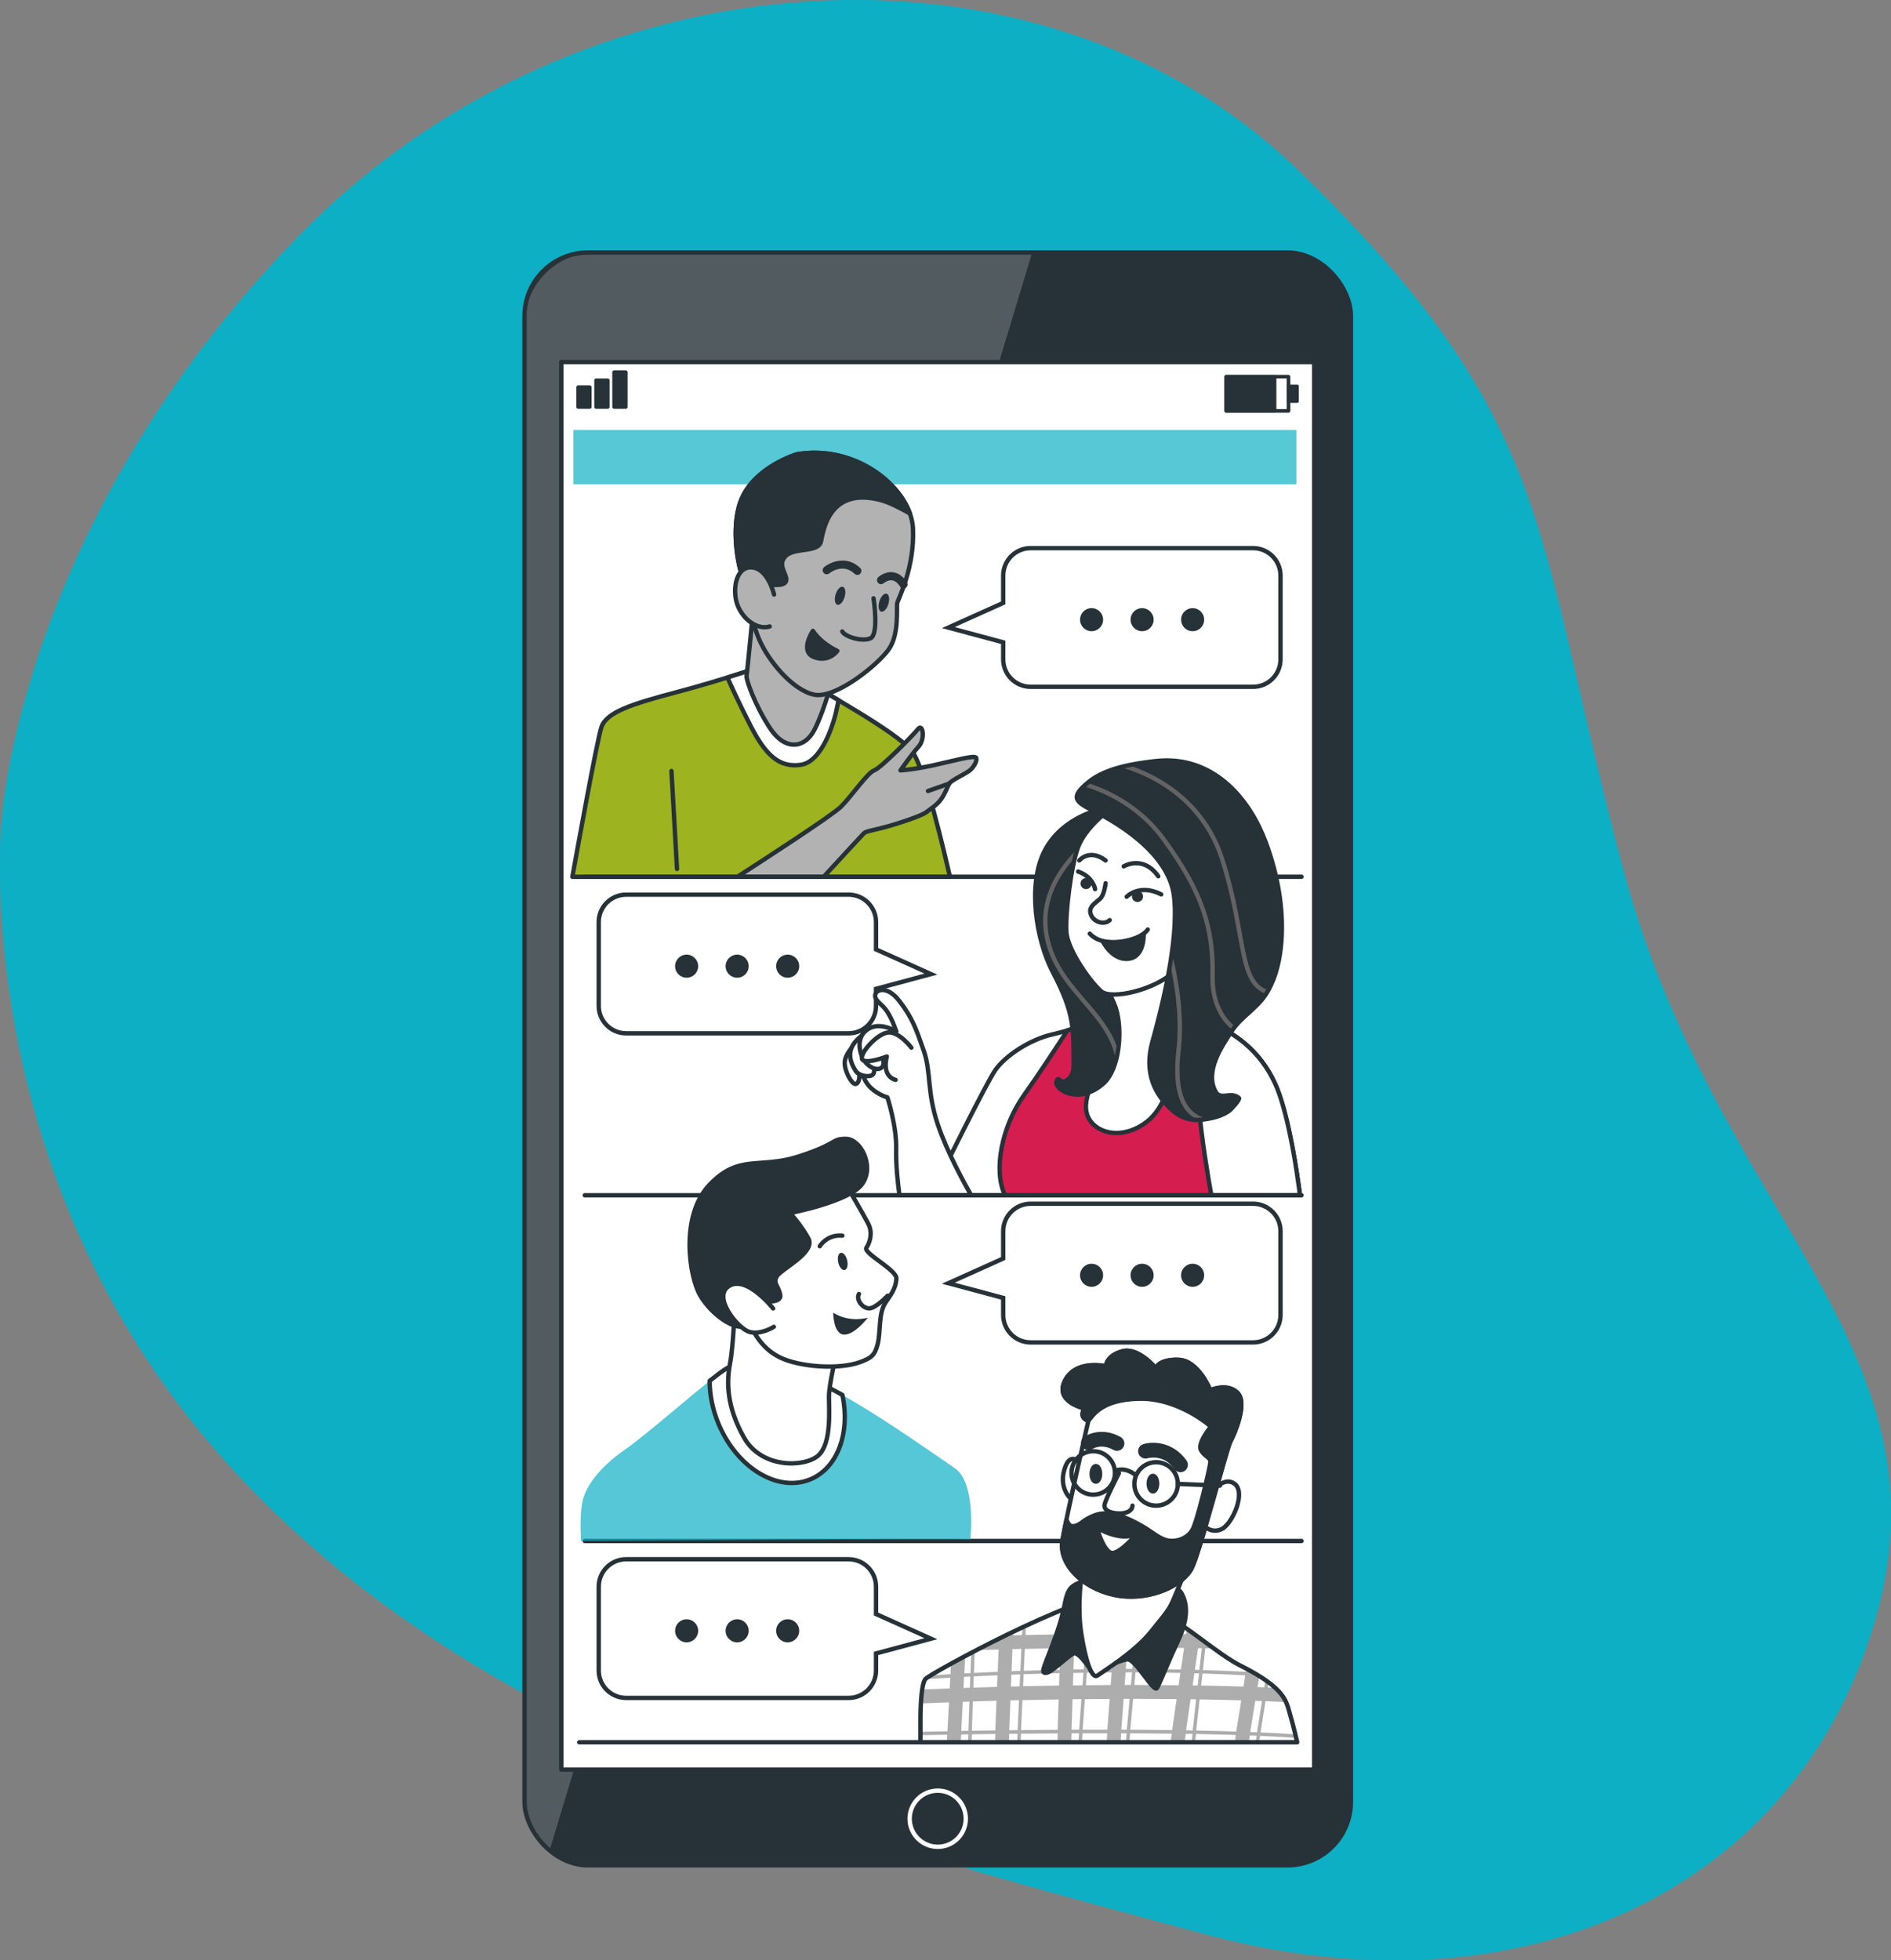 <?xml version="1.0" encoding="UTF-8"?>
<svg xmlns="http://www.w3.org/2000/svg" xmlns:xlink="http://www.w3.org/1999/xlink" viewBox="0 0 432.69 448.5">
  <rect x="0" y="0" width="432.69" height="448.5" fill="#808080" stroke="none"/>
  <defs>
    <style>
      .cls-1 {
        opacity: .2;
      }

      .cls-1, .cls-2, .cls-3, .cls-4 {
        fill: #fff;
      }

      .cls-5 {
        fill: #d61d50;
      }

      .cls-5, .cls-6, .cls-7, .cls-8, .cls-9, .cls-10, .cls-3, .cls-11, .cls-12, .cls-13, .cls-14 {
        stroke-linecap: round;
        stroke-linejoin: round;
      }

      .cls-5, .cls-6, .cls-7, .cls-8, .cls-9, .cls-10, .cls-3, .cls-11, .cls-14, .cls-4 {
        stroke: #263238;
      }

      .cls-15, .cls-8, .cls-9, .cls-14 {
        fill: #263238;
      }

      .cls-16, .cls-17 {
        fill: #0eb0c5;
      }

      .cls-6 {
        stroke-width: .82px;
      }

      .cls-6, .cls-11, .cls-12, .cls-13 {
        fill: none;
      }

      .cls-7 {
        fill: #b2b2b2;
      }

      .cls-8 {
        stroke-width: .73px;
      }

      .cls-18 {
        clip-path: url(#clippath-1);
      }

      .cls-19 {
        fill: #adadad;
      }

      .cls-9 {
        stroke-width: .88px;
      }

      .cls-10 {
        fill: #9db31f;
      }

      .cls-20 {
        clip-path: url(#clippath-3);
      }

      .cls-12 {
        stroke: #636363;
      }

      .cls-13 {
        stroke: #fff;
      }

      .cls-17, .cls-21 {
        opacity: .7;
      }

      .cls-22 {
        clip-path: url(#clippath-2);
      }

      .cls-4 {
        stroke-miterlimit: 10;
      }

      .cls-23 {
        clip-path: url(#clippath);
      }
    </style>
    <clipPath id="clippath">
      <rect class="cls-14" x="120.02" y="57.78" width="189.09" height="369" rx="14.52" ry="14.52"/>
    </clipPath>
    <clipPath id="clippath-1">
      <path class="cls-14" d="M252.18,185.09s-8.97,1.61-13.12,9.5c-3.98,7.57-2.09,20.3,1.85,27.84,4.97,9.51,4.71,12.77,4.76,21.19,0,1.14-.21,2.31-1.06,3.13-2.06,1.99-2.33-1.03-2.87.71-.54,1.74,5.01,5.46,10.71.48,3.7-3.23,4.55-12.26,2.81-17.48-1.74-5.22-10.44-16.06-8.57-24.5,1.87-8.43,8.43-15.39,8.97-18.61.54-3.21-3.48-2.28-3.48-2.28Z"/>
    </clipPath>
    <clipPath id="clippath-2">
      <path class="cls-14" d="M264.48,174.13c-.1.01-.2.02-.3.03-4.8.55-11.1,1.56-14.95,4.64-4.69,3.75-3.08,4.68,1.2,6.83,4.28,2.14,17,9.24,18.2,19.41,1.2,10.17-2.94,26.1-4.95,33.33-2.01,7.23.67,12.18,4.55,15.66,1.85,1.66,4.1,2.42,6.59,2.17,2.17-.22,4.91-.79,6.64-2.21.19-.16,2.39-2.47,2.03-2.77-1.91-1.64-4.23.7-5.39-1.53-2.39-4.6,1.32-10.11,3.82-13.89,2.05-3.09,5.47-4.96,7.54-8.03,2.13-3.14,3.14-6.99,3.58-10.71.95-8.14-.58-16.77-3.44-24.4-3.71-9.9-11.39-18.7-22.7-18.67-.81,0-1.63.05-2.44.14Z"/>
    </clipPath>
    <clipPath id="clippath-3">
      <path class="cls-3" d="M210.62,394.33s-.15-8.9,1.19-10.24c1.34-1.34,34.12-19.28,43.32-19.14,9.2.15,21.77,12.67,28.48,16.02,10.68,5.34,10.68,8.31,11.57,11.27.89,2.97,1.63,6.38,1.63,6.38h-86.19v-4.3Z"/>
    </clipPath>
  </defs>
  <g id="Background_Simple" data-name="Background Simple">
    <g>
      <path class="cls-16" d="M.4,187.59s-8.3,80.03,50.79,146.33c59.09,66.31,150.48,88.55,224.2,108.52,73.72,19.97,136.63-10.71,153.94-72.7,17.32-61.99-36.98-92.1-57.92-170.82-20.94-78.72-14.94-102.01-74.12-159.72-59.18-57.71-165.02-50.81-229,14.87C4.33,119.74.4,187.59.4,187.59Z"/>
      <path class="cls-17" d="M.4,187.59s-8.3,80.03,50.79,146.33c59.09,66.31,150.48,88.55,224.2,108.52,73.72,19.97,136.63-10.71,153.94-72.7,17.32-61.99-36.98-92.1-57.92-170.82-20.94-78.72-14.94-102.01-74.12-159.72-59.18-57.71-165.02-50.81-229,14.87C4.33,119.74.4,187.59.4,187.59Z"/>
    </g>
  </g>
  <g id="Device">
    <g>
      <g>
        <rect class="cls-15" x="120.02" y="57.78" width="189.09" height="369" rx="14.52" ry="14.52"/>
        <g class="cls-23">
          <path class="cls-1" d="M136.32,57.78c-9,0-16.3,7.3-16.3,16.3v336.4c0,5.02,2.27,9.51,5.85,12.5L236.18,57.78h-99.86Z"/>
          <path class="cls-13" d="M220.99,416.11c0-3.55-2.88-6.42-6.42-6.42s-6.43,2.88-6.43,6.42,2.88,6.43,6.43,6.43,6.42-2.88,6.42-6.43Z"/>
        </g>
        <rect class="cls-11" x="120.02" y="57.78" width="189.09" height="369" rx="14.52" ry="14.52"/>
      </g>
      <rect class="cls-3" x="128.43" y="82.84" width="172.27" height="322.04"/>
      <g>
        <g>
          <rect class="cls-6" x="280.55" y="86.18" width="14.28" height="7.83"/>
          <rect class="cls-8" x="280.55" y="86.18" width="11.14" height="7.83"/>
          <rect class="cls-8" x="294.81" y="88.37" width="2.01" height="3.45"/>
        </g>
        <g>
          <rect class="cls-9" x="132.31" y="88.61" width="2.62" height="4.49"/>
          <rect class="cls-9" x="136.42" y="87.03" width="2.62" height="6.07"/>
          <rect class="cls-9" x="140.54" y="85.17" width="2.62" height="7.93"/>
        </g>
      </g>
      <g class="cls-21">
        <rect class="cls-16" x="131.21" y="98.37" width="165.42" height="12.44"/>
      </g>
    </g>
  </g>
  <g id="Text_Balloons" data-name="Text Balloons">
    <g>
      <path class="cls-4" d="M286.72,275.41h-50.89c-3.47,0-6.28,2.81-6.28,6.28v6.25l-12.56,5.65,12.56,3.37v3.9c0,3.47,2.81,6.28,6.28,6.28h50.89c3.47,0,6.28-2.81,6.28-6.28v-19.17c0-3.47-2.81-6.28-6.28-6.28Z"/>
      <g>
        <path class="cls-15" d="M252.41,291.78c0,1.46-1.18,2.64-2.64,2.64s-2.64-1.18-2.64-2.64,1.18-2.64,2.64-2.64,2.64,1.18,2.64,2.64Z"/>
        <path class="cls-15" d="M263.97,291.78c0,1.46-1.18,2.64-2.64,2.64s-2.64-1.18-2.64-2.64,1.18-2.64,2.64-2.64,2.64,1.18,2.64,2.64Z"/>
        <path class="cls-15" d="M275.53,291.78c0,1.46-1.18,2.64-2.64,2.64s-2.64-1.18-2.64-2.64,1.18-2.64,2.64-2.64,2.64,1.18,2.64,2.64Z"/>
      </g>
    </g>
    <g>
      <path class="cls-4" d="M286.72,125.41h-50.89c-3.47,0-6.28,2.81-6.28,6.28v6.25l-12.56,5.65,12.56,3.37v3.9c0,3.47,2.81,6.28,6.28,6.28h50.89c3.47,0,6.28-2.81,6.28-6.28v-19.17c0-3.47-2.81-6.28-6.28-6.28Z"/>
      <g>
        <path class="cls-15" d="M252.41,141.78c0,1.46-1.18,2.64-2.64,2.64s-2.64-1.18-2.64-2.64,1.18-2.64,2.64-2.64,2.64,1.18,2.64,2.64Z"/>
        <path class="cls-15" d="M263.97,141.78c0,1.46-1.18,2.64-2.64,2.64s-2.64-1.18-2.64-2.64,1.18-2.64,2.64-2.64,2.64,1.18,2.64,2.64Z"/>
        <path class="cls-15" d="M275.53,141.78c0,1.46-1.18,2.64-2.64,2.64s-2.64-1.18-2.64-2.64,1.18-2.64,2.64-2.64,2.64,1.18,2.64,2.64Z"/>
      </g>
    </g>
    <g>
      <path class="cls-4" d="M143.28,356.75h50.89c3.47,0,6.28,2.81,6.28,6.28v6.25l12.56,5.65-12.56,3.37v3.9c0,3.47-2.81,6.28-6.28,6.28h-50.89c-3.47,0-6.28-2.81-6.28-6.28v-19.17c0-3.47,2.81-6.28,6.28-6.28Z"/>
      <g>
        <path class="cls-15" d="M177.59,373.12c0,1.46,1.18,2.64,2.64,2.64s2.64-1.18,2.64-2.64-1.18-2.64-2.64-2.64-2.64,1.18-2.64,2.64Z"/>
        <path class="cls-15" d="M166.03,373.12c0,1.46,1.18,2.64,2.64,2.64s2.64-1.18,2.64-2.64-1.18-2.64-2.64-2.64-2.64,1.18-2.64,2.64Z"/>
        <path class="cls-15" d="M154.47,373.12c0,1.46,1.18,2.64,2.64,2.64s2.64-1.18,2.64-2.64-1.18-2.64-2.64-2.64-2.64,1.18-2.64,2.64Z"/>
      </g>
    </g>
    <g>
      <path class="cls-4" d="M143.28,204.69h50.89c3.47,0,6.28,2.81,6.28,6.28v6.25l12.56,5.65-12.56,3.37v3.9c0,3.47-2.81,6.28-6.28,6.28h-50.89c-3.47,0-6.28-2.81-6.28-6.28v-19.17c0-3.47,2.81-6.28,6.28-6.28Z"/>
      <g>
        <path class="cls-15" d="M177.59,221.06c0,1.46,1.18,2.64,2.64,2.64s2.64-1.18,2.64-2.64-1.18-2.64-2.64-2.64-2.64,1.18-2.64,2.64Z"/>
        <path class="cls-15" d="M166.03,221.06c0,1.46,1.18,2.64,2.64,2.64s2.64-1.18,2.64-2.64-1.18-2.64-2.64-2.64-2.64,1.18-2.64,2.64Z"/>
        <path class="cls-15" d="M154.47,221.06c0,1.46,1.18,2.64,2.64,2.64s2.64-1.18,2.64-2.64-1.18-2.64-2.64-2.64-2.64,1.18-2.64,2.64Z"/>
      </g>
    </g>
  </g>
  <g id="Character_1" data-name="Character 1">
    <g>
      <g>
        <g>
          <path class="cls-10" d="M217.35,200.6c-1.18-5.21-5.74-24.79-8.59-28.63-3.29-4.44-22.33-14.74-25.05-16.61-2.72-1.86-6.87-3.29-8.16-3.29,0,0-10.45,3.58-20.76,6.3-10.31,2.72-16.03,4.58-17.18,8.02-1.01,3.02-5.56,28.22-6.64,34.22h86.37Z"/>
          <path class="cls-11" d="M154.91,198.81c-.42-7.47-.84-14.94-1.27-22.41"/>
          <path class="cls-3" d="M183.28,174.97c4.87-.72,7.59-9.59,8.3-13.31.1-.54.2-1.02.29-1.45-3.88-2.29-7.15-4.16-8.16-4.85-2.72-1.86-6.87-3.29-8.16-3.29,0,0-3.81,1.31-9.1,2.94.71,1.62,2.52,5.62,5.24,10.95,3.58,7.01,6.73,9.73,11.6,9.02Z"/>
        </g>
        <path class="cls-7" d="M172.4,139.04s-1.43,14.74-1.57,15.6c-.14.86,1.86,6.58,5.3,11.88,3.44,5.3,8.02,4.87,10.31.29,2.29-4.58,4.15-11.88,4.15-11.88,0,0-7.01-1.15-10.45-8.02s-6.3-9.88-7.73-7.87Z"/>
        <g>
          <g>
            <path class="cls-7" d="M182.28,103.97s-9.16,2.72-12.45,9.88c-2.68,5.82-1.15,14.89,0,17.89,1.15,3.01,1.57,8.88,3.72,14.17,2.15,5.3,7.87,12.02,12.74,13.03,4.87,1,14.46-6.73,17.03-10.31s1.72-9.73,2-10.74c.29-1,4.01-8.16,3.58-17.03-.43-8.88-12.74-19.33-26.63-16.89Z"/>
            <path class="cls-11" d="M199.88,136.89s1.29,8.3-.72,9.16-5.87-.43-6.44-1.57"/>
            <path class="cls-14" d="M191.58,148.92s-3.58-1.57-5.58-4.58c0,0-3.15,4.72.29,6.01,3.44,1.29,5.3-1.43,5.3-1.43Z"/>
            <path class="cls-15" d="M193.25,136.63c-.35,1.13-1.09,1.91-1.65,1.74-.57-.17-.75-1.23-.4-2.37s1.08-1.91,1.65-1.74c.57.17.75,1.23.4,2.37Z"/>
            <path class="cls-15" d="M203.27,138.21c-.35,1.13-1.08,1.91-1.65,1.74-.57-.17-.75-1.23-.4-2.37s1.08-1.91,1.65-1.74c.57.17.75,1.23.4,2.37Z"/>
            <path class="cls-15" d="M196.17,131.54c-.23,0-.46-.09-.64-.26-2.67-2.56-5.67-.19-5.79-.09-.4.32-.98.26-1.3-.14-.32-.4-.26-.98.14-1.3,1.51-1.22,5.17-2.74,8.24.19.37.35.38.94.03,1.31-.18.19-.43.29-.67.29Z"/>
            <path class="cls-15" d="M206.75,134.67c-.3,0-.6-.15-.78-.43-.56-.88-1.18-1.37-1.85-1.46-.99-.14-1.9.64-1.91.64-.38.34-.97.31-1.31-.07-.34-.38-.31-.96.07-1.31.06-.06,1.53-1.36,3.39-1.1,1.23.17,2.29.94,3.16,2.29.28.43.15,1-.28,1.28-.15.1-.33.15-.5.15Z"/>
          </g>
          <path class="cls-14" d="M170.07,132.47c.05.18.11.36.16.55.01.04.02.08.03.11.05.2.11.41.16.62,0,.02,0,.04.01.06.06.24.11.48.17.73l4.52-.95s4.15.86,4.72-.57c.57-1.43-2.15-3.58-.14-5.73,2-2.15,7.59-.72,8.16-3.44.57-2.72,2-12.45,13.6-9.45,2.16.56,4.86,2.03,6.75,3.09-2.82-7.92-13.77-15.68-25.94-13.54,0,0-9.16,2.72-12.45,9.88-2.68,5.82-1.15,14.89,0,17.89.07.19.14.39.21.61.01.04.02.08.04.12Z"/>
          <path class="cls-7" d="M177.12,136.03s-1.29-5.58-4.72-6.16-4.72,3.58-4.01,7.3c.72,3.72,4.44,7.16,7.73,6.16"/>
        </g>
        <g>
          <path class="cls-7" d="M188.47,200.6c2.61-2.84,8.68-9.43,9.13-9.88.57-.57,1.43-.57,4.72-1.43,3.29-.86,8.73-2.72,9.59-3.44.86-.72,2.43-1.57,3.44-3.01s1.43-2.86,1.86-3.58c.43-.72,3.86-2.29,4.72-3.01.86-.72,1.72-2.15,1.43-2.86-.29-.72-5.3.72-9.88,1.72-4.58,1-7.44,1.15-7.44,1.15,0,0,2.58-3.72,4.15-5.44,1.57-1.72,1-5.44-.14-4.01s-8.45,8.88-10.02,9.45-5.15,5.87-7.59,8.3c-2.02,2.02-18.26,12.53-23.7,16.04h19.73Z"/>
          <line class="cls-11" x1="217.2" y1="179.27" x2="212.34" y2="180.98"/>
        </g>
      </g>
      <line class="cls-11" x1="297.82" y1="200.6" x2="133.8" y2="200.6"/>
    </g>
  </g>
  <g id="Character_2" data-name="Character 2">
    <g>
      <g>
        <path class="cls-3" d="M297.44,273.47c-.51-3.81-2.63-18.74-5.77-25.6-3.61-7.9-10.17-12.31-15.93-14.05-5.76-1.74-13.25-3.21-17-2.68,0,0-12.45,4.28-17.8,5.49-5.35,1.2-10.9,4.95-13.17,8.16-2.03,2.86-12.48,24.05-14.76,28.68h84.44Z"/>
        <path class="cls-5" d="M297.44,273.47c-.5-3.8-2.63-18.74-5.77-25.6-3.61-7.9-10.17-12.31-15.93-14.06-5.76-1.74-13.25-3.21-17-2.68,0,0-8.53,2.94-14.51,4.63-1.87,2.91-6.08,9.4-9.99,14.91-4.99,7.04-7.03,17.12-4.28,22.79h67.48Z"/>
        <path class="cls-3" d="M250.71,223.38s1.87,6.16,1.34,14.32c-.54,8.17-4.82,13.39-3.21,17.54s8.03,5.76,13.65,1.34c5.62-4.42,6.69-15.26,6.83-20.08.13-4.82,2.41-19.81,2.41-19.81,0,0-6.02,7.09-12.98,7.36-6.96.27-8.03-.67-8.03-.67Z"/>
        <g>
          <path class="cls-15" d="M252.18,185.09s-8.97,1.61-13.12,9.5c-3.98,7.57-2.09,20.3,1.85,27.84,4.97,9.51,4.71,12.77,4.76,21.19,0,1.14-.21,2.31-1.06,3.13-2.06,1.99-2.33-1.03-2.87.71-.54,1.74,5.01,5.46,10.71.48,3.7-3.23,4.55-12.26,2.81-17.48-1.74-5.22-10.44-16.06-8.57-24.5,1.87-8.43,8.43-15.39,8.97-18.61.54-3.21-3.48-2.28-3.48-2.28Z"/>
          <g class="cls-18">
            <path class="cls-12" d="M252.55,190s-15.55,9.33-13.12,23.77c2.43,14.44,17.98,18.66,16.53,33.54"/>
          </g>
          <path class="cls-11" d="M252.18,185.09s-8.97,1.61-13.12,9.5c-3.98,7.57-2.09,20.3,1.85,27.84,4.97,9.51,4.71,12.77,4.76,21.19,0,1.14-.21,2.31-1.06,3.13-2.06,1.99-2.33-1.03-2.87.71-.54,1.74,5.01,5.46,10.71.48,3.7-3.23,4.55-12.26,2.81-17.48-1.74-5.22-10.44-16.06-8.57-24.5,1.87-8.43,8.43-15.39,8.97-18.61.54-3.21-3.48-2.28-3.48-2.28Z"/>
        </g>
        <path class="cls-3" d="M277.09,273.47h20.35s0-.07-.01-.1c0-.03,0-.05-.01-.08,0-.05-.01-.1-.02-.16,0,0,0-.02,0-.03,0-.07-.02-.14-.03-.22,0-.01,0-.03,0-.04,0-.07-.02-.13-.03-.2,0-.03,0-.06-.01-.09,0-.07-.02-.13-.03-.2,0-.02,0-.04,0-.06-.01-.08-.02-.17-.04-.26,0-.01,0-.02,0-.04-.01-.09-.03-.18-.04-.27,0-.02,0-.05-.01-.07-.01-.08-.02-.16-.03-.24,0-.03-.01-.07-.02-.11-.01-.09-.03-.18-.04-.27,0-.02,0-.05-.01-.07-.01-.1-.03-.19-.04-.29,0-.03,0-.05-.01-.08-.01-.09-.03-.19-.04-.28,0-.04-.01-.08-.02-.12-.01-.09-.03-.19-.04-.28,0-.04-.01-.07-.02-.11-.02-.12-.04-.23-.05-.35,0-.02,0-.03,0-.05-.02-.12-.04-.24-.05-.36,0-.03,0-.05-.01-.08-.02-.13-.04-.26-.06-.39,0-.01,0-.03,0-.04-.02-.15-.05-.3-.07-.45,0,0,0,0,0,0-.07-.46-.15-.94-.23-1.42,0-.02,0-.03,0-.05-.02-.15-.05-.3-.08-.45,0-.02,0-.03,0-.05-.03-.15-.05-.3-.08-.45,0-.02,0-.05-.01-.07-.02-.14-.05-.28-.07-.43,0-.04-.01-.07-.02-.11-.02-.13-.05-.26-.07-.39,0-.06-.02-.11-.03-.17-.02-.11-.04-.23-.06-.34-.01-.06-.02-.12-.03-.18-.02-.11-.04-.23-.06-.34-.01-.06-.02-.12-.03-.18-.02-.12-.04-.24-.07-.36-.01-.06-.02-.11-.03-.17-.02-.12-.04-.24-.07-.36-.01-.06-.02-.12-.03-.18-.02-.12-.05-.24-.07-.35-.01-.06-.02-.12-.03-.18-.02-.12-.05-.24-.07-.36-.01-.06-.02-.12-.04-.18-.02-.12-.05-.24-.07-.35-.01-.06-.03-.13-.04-.19-.02-.12-.05-.24-.07-.36-.01-.06-.03-.12-.04-.19-.02-.12-.05-.24-.07-.36-.01-.06-.03-.12-.04-.18-.03-.12-.05-.24-.08-.37-.01-.06-.03-.12-.04-.18-.03-.13-.06-.26-.08-.39-.01-.05-.02-.1-.03-.15-.03-.15-.07-.3-.1-.45,0-.03-.01-.06-.02-.09-.04-.18-.08-.35-.12-.53,0,0,0-.01,0-.02-.08-.36-.17-.73-.25-1.09,0-.03-.01-.05-.02-.08-.04-.15-.07-.3-.11-.45-.01-.05-.03-.1-.04-.15-.03-.12-.06-.25-.09-.37-.02-.06-.03-.13-.05-.19-.03-.11-.06-.22-.09-.34-.02-.06-.03-.13-.05-.19-.03-.11-.06-.21-.08-.32-.02-.07-.04-.14-.06-.21-.03-.1-.05-.2-.08-.3-.02-.07-.04-.14-.06-.21-.03-.1-.05-.19-.08-.29-.02-.07-.04-.14-.06-.22-.03-.09-.05-.19-.08-.28-.02-.07-.04-.14-.06-.21-.03-.09-.05-.18-.08-.27-.02-.07-.04-.14-.07-.22-.03-.09-.05-.18-.08-.26-.02-.07-.04-.14-.07-.21-.03-.09-.05-.17-.08-.26-.02-.07-.04-.14-.07-.21-.03-.08-.06-.17-.08-.25-.02-.07-.05-.14-.07-.2-.03-.08-.06-.17-.08-.25-.02-.07-.05-.13-.07-.2-.03-.08-.06-.16-.09-.24-.02-.06-.05-.13-.07-.19-.03-.08-.06-.16-.09-.24-.02-.06-.05-.13-.07-.19-.03-.08-.06-.16-.09-.24-.02-.06-.04-.11-.07-.17-.03-.08-.06-.16-.1-.24-.02-.05-.04-.11-.06-.16-.03-.08-.07-.17-.11-.25-.02-.04-.04-.09-.06-.13-.05-.13-.11-.25-.16-.37-3.38-7.39-9.34-11.73-14.81-13.68-.89,3.11-3.13,11.81-2.59,19.04.51,6.8,2.09,16.12,2.83,20.25Z"/>
        <g>
          <path class="cls-3" d="M253.38,185.63s-5.09,3.88-6.69,8.17c-1.61,4.28-2.94,15.13-2.68,19.41.27,4.28,5.76,11.78,8.03,13.65s12.05-.27,16.6-4.55c3.18-3,5.89-13.25,3.75-23.29-2.14-10.04-12.45-15.8-19.01-13.39Z"/>
          <path class="cls-11" d="M257.8,205.17s2.94-3.08,7.9-.54"/>
          <path class="cls-11" d="M250.57,203.43s-.4-2.81-3.88-4.02"/>
          <path class="cls-11" d="M252.98,202.09s-.27,2.54-1.2,3.48-2.94,1.87-2.14,3.75c.8,1.87,3.21,2.28,4.28,1.2"/>
          <path class="cls-11" d="M246.96,196.87s2.28-2.81,6.02,0"/>
          <path class="cls-11" d="M257.13,198.21s4.42-2.68,7.9,2.28"/>
          <path class="cls-11" d="M249.37,213.61s1.87,2.54,6.96,1.87c5.09-.67,6.29-2.81,6.29-2.81"/>
          <path class="cls-15" d="M261.55,205.11c0,.7-.57,1.27-1.27,1.27s-1.27-.57-1.27-1.27.57-1.27,1.27-1.27,1.27.57,1.27,1.27Z"/>
          <path class="cls-15" d="M249.77,202.16c0,.7-.57,1.27-1.27,1.27s-1.27-.57-1.27-1.27.57-1.27,1.27-1.27,1.27.57,1.27,1.27Z"/>
          <path class="cls-14" d="M252.31,215.35s2.14,4.42,5.89,4.02c3.75-.4,3.48-5.62,3.48-5.62,0,0-4.15,2.68-9.37,1.61Z"/>
        </g>
        <g>
          <path class="cls-15" d="M264.48,174.13c-.1.01-.2.02-.3.03-4.8.55-11.1,1.56-14.95,4.64-4.69,3.75-3.08,4.68,1.2,6.83,4.28,2.14,17,9.24,18.2,19.41,1.2,10.17-2.94,26.1-4.95,33.33-2.01,7.23.67,12.18,4.55,15.66,1.85,1.66,4.1,2.42,6.59,2.17,2.17-.22,4.91-.79,6.64-2.21.19-.16,2.39-2.47,2.03-2.77-1.91-1.64-4.23.7-5.39-1.53-2.39-4.6,1.32-10.11,3.82-13.89,2.05-3.09,5.47-4.96,7.54-8.03,2.13-3.14,3.14-6.99,3.58-10.71.95-8.14-.58-16.77-3.44-24.4-3.71-9.9-11.39-18.7-22.7-18.67-.81,0-1.63.05-2.44.14Z"/>
          <g class="cls-22">
            <g>
              <path class="cls-12" d="M243.29,178.32s14.06,1.51,22.92,13.62c8.87,12.11,11.46,20.33,11.25,31.57-.22,11.25,8.87,16.44,15.57,13.19"/>
              <path class="cls-12" d="M255.62,174.86s18.16,3.46,24,21.63c5.84,18.16,3.46,29.19,11.24,30.71"/>
              <path class="cls-12" d="M264.7,208.81s6.7,16.22,4.97,31.57,4.97,18.17,15.79,15.35"/>
            </g>
          </g>
          <path class="cls-11" d="M264.48,174.13c-.1.01-.2.02-.3.03-4.8.55-11.1,1.56-14.95,4.64-4.69,3.75-3.08,4.68,1.2,6.83,4.28,2.14,17,9.24,18.2,19.41,1.2,10.17-2.94,26.1-4.95,33.33-2.01,7.23.67,12.18,4.55,15.66,1.85,1.66,4.1,2.42,6.59,2.17,2.17-.22,4.91-.79,6.64-2.21.19-.16,2.39-2.47,2.03-2.77-1.91-1.64-4.23.7-5.39-1.53-2.39-4.6,1.32-10.11,3.82-13.89,2.05-3.09,5.47-4.96,7.54-8.03,2.13-3.14,3.14-6.99,3.58-10.71.95-8.14-.58-16.77-3.44-24.4-3.71-9.9-11.39-18.7-22.7-18.67-.81,0-1.63.05-2.44.14Z"/>
        </g>
        <g>
          <path class="cls-3" d="M199.3,248.94c1.74,1.61,3.75,2.14,3.75,2.14,0,0,2.14,6.56,2.01,11.78-.1,3.82.45,8.41.75,10.61h16.4c-1.45-2.55-5.57-10.01-7.64-16.23-2.54-7.63-1.47-11.91-3.21-16.87-1.74-4.95-2.54-7.36-5.49-11.24-2.94-3.88-5.62-2.68-5.62-1.34s1.61,1.87,2.81,3.75c1.2,1.87,2.01,4.42,2.01,4.42,0,0-5.62,2.54-7.23,5.35-1.61,2.81-.27,6.02,1.47,7.63Z"/>
          <path class="cls-3" d="M195.42,239.17s-2.14,2.01-2.14,4.02,1.61,4.82,2.41,4.82,1.2-1.47.8-2.94c-.4-1.47-1.07-5.89-1.07-5.89Z"/>
          <path class="cls-3" d="M197.97,236.36s-2.54,1.61-3.21,3.61c-.67,2.01.27,3.88,1.07,5.09.8,1.2,3.21,1.47,3.88.8.67-.67.13-2.14,0-2.94-.13-.8-1.47-3.48-1.34-4.68.13-1.2.13-1.87.13-1.87h-.54Z"/>
          <path class="cls-3" d="M205.06,235.96s-3.48-2.14-6.16-.67c-2.68,1.47-2.54,4.42-1.61,6.56.94,2.14,3.35,3.35,4.42,2.41,1.07-.94-.13-2.41.13-4.42.27-2.01,3.21-3.88,3.21-3.88Z"/>
          <path class="cls-3" d="M208.54,239.71s-2.81-3.75-5.35-3.48c-2.54.27-6.69,4.95-5.89,6.16.8,1.2,5.62-.67,5.62-.67,0,0-1.34,4.42,2.01,5.35"/>
        </g>
      </g>
      <line class="cls-11" x1="297.82" y1="273.47" x2="133.8" y2="273.47"/>
    </g>
  </g>
  <g id="Character_3" data-name="Character 3">
    <g>
      <line class="cls-11" x1="297.82" y1="352.57" x2="133.8" y2="352.57"/>
      <g>
        <path class="cls-17" d="M222.02,352.24s1.46-12.94-3.56-16.33-26.84-19.08-35.25-21.02c-8.41-1.94-13.58-3.72-16.98-1.78-3.4,1.94-17.46,14.55-23.29,18.6-5.82,4.04-8.73,8.25-9.54,11.32-.81,3.07-.49,8.25-.49,8.25v1.29s89.42-.65,89.1-.32Z"/>
        <path class="cls-3" d="M166.23,313.11c-.79.45-2.15,1.48-3.85,2.83,0,3.1.63,6.42,1.97,9.68,4.17,10.16,13.59,15.92,21.04,12.86,6.32-2.6,9.19-10.71,7.36-19.32-3.79-2.12-7.19-3.74-9.54-4.28-8.41-1.94-13.58-3.72-16.98-1.78Z"/>
        <path class="cls-3" d="M168.17,297.91s-.32,9.86-1.13,14.07c-.81,4.2-.81,9.86,3.23,16.98,4.04,7.12,13.91,6.79,16.98,4.04,3.07-2.75,2.43-10.51,2.43-13.42s1.71-9.75,1.71-9.75c0,0-9.48-3.67-14.33-6.9s-7.28-5.98-8.89-5.01Z"/>
        <g>
          <path class="cls-3" d="M193.88,271.55s3.88,6.63,4.85,8.57c.97,1.94.32,4.2-.48,5.34-.88,1.23,6.99,5.07,6.86,7.09-.13,1.96-.85,3.13-2.45,5.42-1.73,2.49-1.09,6.69-1.85,9.62-.65,2.5-1.45,3.12-4.02,4.06-4.85,1.78-13.91,1.13-18.43-1.13-4.53-2.26-6.14-6.31-7.76-9.22-1.62-2.91-1.78-8.25-.81-13.91s8.57-13.26,13.42-15.36c4.85-2.1,10.67-.49,10.67-.49Z"/>
          <path class="cls-15" d="M198.57,301.47s-4.04,1.29-7.92-1.13c0,0,0,4.85,2.43,5.01,2.43.16,5.5-3.88,5.5-3.88Z"/>
          <path class="cls-15" d="M193.85,288.38c.25,1.09-.01,2.08-.58,2.2-.57.13-1.23-.65-1.47-1.74s.01-2.08.58-2.2c.57-.13,1.23.65,1.47,1.74Z"/>
          <path class="cls-11" d="M187.57,285.14s1.62-2.75,5.17-2.43"/>
          <path class="cls-11" d="M203.1,296.45s-2.51,2.7-4.05,2.89-3.28-1.93-2.51-3.28"/>
        </g>
        <path class="cls-14" d="M174.47,297.91c.77-.26,4.53.32,4.04-1.78-.49-2.1-1.62-2.43-.81-4.04.81-1.62,9.06-5.5,7.28-8.73-1.78-3.23-4.2-5.82-4.2-5.82,0,0,13.58-2.59,16.49-6.63,2.91-4.04-.32-10.35-3.72-10.35s-1.78,1.13-10.83,4.04-13.58-.65-20.37,6.47c-6.79,7.12-4.69,21.02-2.1,25.39,2.59,4.37,7.76,7.92,10.35,6.95s1.94-4.85,3.88-5.5Z"/>
        <path class="cls-3" d="M176.9,299.37s-5.98-7.6-10.03-5.17c-4.04,2.43,1.94,9.7,4.53,10.51,2.59.81,5.66-1.13,5.66-1.13"/>
      </g>
    </g>
  </g>
  <g id="Character_4" data-name="Character 4">
    <g>
      <line class="cls-11" x1="296.74" y1="398.63" x2="132.55" y2="398.63"/>
      <g>
        <g>
          <path class="cls-2" d="M210.62,394.33s-.15-8.9,1.19-10.24c1.34-1.34,34.12-19.28,43.32-19.14,9.2.15,21.77,12.67,28.48,16.02,10.68,5.34,10.68,8.31,11.57,11.27.89,2.97,1.63,6.38,1.63,6.38h-86.19v-4.3Z"/>
          <g class="cls-20">
            <path class="cls-19" d="M296.39,396.81c-2.48-.17-5.15-.31-7.96-.44l1.14-7.14c1.58.06,3.14.13,4.7.21-.45-1-1.17-2.07-2.5-3.29-.57-.02-1.13-.05-1.7-.07l.19-1.16c-.23-.17-.47-.34-.72-.52l-.26,1.65c-.51-.02-1.02-.04-1.53-.06l.4-2.5s0,0,0,0c-.86-.53-1.84-1.1-2.95-1.69l-.12.71c-3.28-.18-6.57-.31-9.84-.41l.55-4.97c.66.01,1.32.04,1.98.05-1.93-1.4-4.02-2.98-6.19-4.52l-.18,1.22c-3.61-.05-7.21-.07-10.76-.08l.67-7.3c-.26-.11-.51-.22-.77-.32l-.7,7.62c-.54,0-1.08,0-1.63,0l.62-8.21c-1.08-.32-2.12-.53-3.14-.6l-.66,8.82c-1.91,0-3.81.02-5.67.04l.59-7.96c-.27.08-.54.16-.81.25l-.58,7.72c-.9,0-1.8.02-2.69.03l.21-6.72c-1.03.38-2.11.79-3.21,1.24l-.17,5.52c-2.77.04-5.46.09-8.05.15l.1-2.12c-.27.13-.54.25-.81.38l-.08,1.75c-.7.02-1.39.03-2.07.05l.03-.79c-2.92,1.4-5.77,2.84-8.37,4.19,1.61-.05,3.29-.1,5.04-.14l-.2,5.1c-1.92.08-3.73.17-5.43.25l.17-4.98c-.27.14-.54.28-.81.42l-.16,4.6c-.48.02-.94.05-1.4.07l.21-3.96c-1.18.63-2.27,1.22-3.27,1.77l-.12,2.37c-1.69.1-3.19.19-4.48.27-.64.39-1.04.66-1.17.79-.02.02-.05.06-.07.09,1.52-.1,3.43-.22,5.68-.35l-.13,2.46c-2.36.08-4.46.16-6.27.24-.15.97-.24,2.09-.3,3.19,1.82-.07,3.97-.16,6.4-.24l-.35,6.61c-2.27.04-4.33.08-6.15.12v.79c1.8-.04,3.85-.08,6.1-.12l-.09,1.76h3.18l.1-1.81c.54,0,1.09-.02,1.65-.03l-.06,1.84h.79l.06-1.85c1.72-.03,3.51-.05,5.37-.08l-.08,1.93h3.18l.08-1.97c.63,0,1.27-.01,1.91-.02l-.09,2h.79l.09-2c2.71-.03,5.52-.05,8.39-.07l-.06,2.07h3.18l.07-2.09c.57,0,1.13,0,1.7,0l-.16,2.1h.8l.16-2.1c1.87,0,3.76,0,5.66,0l-.16,2.1h3.18l.16-2.1c.42,0,.83,0,1.25,0l-.19,2.09h.8l.19-2.09c3.19.02,6.38.04,9.53.08l-.29,2h3.21l.28-1.96c.52,0,1.03.02,1.54.03l-.21,1.93h.8l.21-1.92c3.12.06,6.18.14,9.12.23l-.27,1.68h3.22l.25-1.57c.53.02,1.04.04,1.56.06l-.24,1.5h.8l.23-1.47c2.93.13,5.71.28,8.28.46-.06-.24-.12-.51-.19-.81ZM221.58,396c-.55,0-1.1.02-1.63.03l.35-6.66c.5-.02,1-.03,1.51-.05l-.23,6.68ZM221.92,386.14c-.49.02-.98.03-1.46.05l.13-2.53c.46-.02.93-.05,1.41-.07l-.09,2.55ZM227.75,395.91c-1.86.02-3.65.05-5.37.08l.23-6.7c1.71-.05,3.52-.11,5.4-.16l-.27,6.77ZM228.14,385.96c-1.89.05-3.7.1-5.42.16l.09-2.57c1.7-.08,3.51-.17,5.43-.25l-.1,2.66ZM232.84,395.85c-.64,0-1.28.01-1.91.02l.27-6.82c.65-.02,1.3-.03,1.96-.05l-.32,6.84ZM233.3,385.83c-.67.02-1.33.03-1.99.05l.11-2.71c.66-.03,1.33-.05,2.01-.07l-.13,2.74ZM233.47,382.29c-.68.02-1.35.05-2.01.07l.2-5.05c.67-.02,1.36-.03,2.05-.05l-.23,5.02ZM242.01,395.77c-2.87.02-5.67.04-8.38.07l.32-6.85c2.65-.06,5.42-.11,8.28-.16l-.22,6.94ZM242.33,385.65c-2.84.04-5.59.1-8.23.15l.13-2.75c2.6-.09,5.34-.17,8.19-.24l-.09,2.83ZM242.44,382.03c-2.84.07-5.58.15-8.18.24l.23-5.01c2.6-.06,5.31-.11,8.1-.15l-.15,4.92ZM245.77,377.06c.84-.01,1.7-.02,2.55-.03l-.36,4.89c-.79.01-1.57.03-2.34.04l.15-4.9ZM246.93,395.74c-.58,0-1.16,0-1.74,0l.22-6.97c.68,0,1.36-.02,2.04-.02l-.52,6.98ZM245.5,385.61l.09-2.85c.76-.01,1.53-.03,2.31-.04l-.21,2.87c-.73,0-1.46.02-2.18.03ZM253.38,395.74c-1.9,0-3.79,0-5.66,0l.52-6.99c1.86-.02,3.75-.03,5.67-.04l-.53,7.03ZM254.15,385.53c-1.91,0-3.8.02-5.67.04l.21-2.87c1.86-.03,3.75-.05,5.67-.06l-.22,2.88ZM254.42,381.85c-1.92.01-3.81.03-5.67.06l.36-4.88c1.86-.02,3.76-.03,5.67-.04l-.36,4.87ZM257.97,376.98c.52,0,1.05,0,1.57,0l-.45,4.86c-.5,0-1,0-1.49,0l.36-4.86ZM257.83,395.75c-.42,0-.84,0-1.26,0l.53-7.05c.46,0,.92,0,1.38,0l-.65,7.06ZM257.33,385.52l.22-2.89c.49,0,.99,0,1.48,0l-.26,2.88c-.48,0-.96,0-1.43,0ZM268.2,395.84c-3.16-.04-6.37-.07-9.57-.09l.65-7.06c3.28,0,6.61.02,9.96.05l-1.03,7.1ZM269.69,385.58c-3.41-.04-6.79-.06-10.13-.06l.26-2.88c3.37,0,6.81.05,10.27.12l-.41,2.82ZM270.21,381.97c-3.48-.07-6.93-.11-10.32-.12l.45-4.87c3.49,0,7.03.03,10.59.07l-.71,4.91ZM274.13,377.1c.29,0,.57,0,.86.01l-.55,4.96c-.34-.01-.69-.02-1.03-.03l.72-4.94ZM273.3,382.84c.35,0,.7.02,1.06.03l-.31,2.77c-.39,0-.77-.01-1.16-.02l.4-2.78ZM272.91,395.91c-.5,0-1.01-.02-1.52-.03l1.03-7.1c.42,0,.84.01,1.27.02l-.78,7.11ZM282.87,396.17c-2.96-.1-6.02-.18-9.16-.24l.78-7.11c3.18.05,6.36.13,9.53.22l-1.15,7.13ZM284.53,385.88c-3.22-.1-6.46-.18-9.69-.23l.3-2.76c3.26.1,6.54.24,9.8.41l-.42,2.58ZM287.63,396.34c-.52-.02-1.03-.04-1.56-.06l1.15-7.13c.52.02,1.03.04,1.54.06l-1.14,7.14Z"/>
          </g>
          <path class="cls-11" d="M210.62,394.33s-.15-8.9,1.19-10.24c1.34-1.34,34.12-19.28,43.32-19.14,9.2.15,21.77,12.67,28.48,16.02,10.68,5.34,10.68,8.31,11.57,11.27.89,2.97,1.63,6.38,1.63,6.38h-86.19v-4.3Z"/>
        </g>
        <path class="cls-14" d="M250.23,361.4s-4.45.3-5.64,2.52c-1.19,2.23-.59,3.56-2.97,10.24-2.37,6.68-3.71,8.6-2.37,8.6s5.04-3.86,6.38-4.45c1.34-.59,4.45,4.6,4.45,4.6,0,0,5.93-3.12,7.86-3.26,1.93-.15,6.08,7.86,6.82,6.53.74-1.34,2.67-6.23,4.75-10.68,2.08-4.45,2.52-8.16.74-11.13s-18.54-3.86-20.03-2.97Z"/>
        <path class="cls-3" d="M247.56,359.92s-1.19,7.12-.15,13.8c1.04,6.68,2.52,10.53,3.71,9.64,1.19-.89,8.46-5.34,12.16-9.94,3.71-4.6,4.3-5.19,5.34-7.71s2.23-5.34,2.23-5.34c0,0-13.8,5.19-23.29-.45Z"/>
        <g>
          <path class="cls-3" d="M247.71,335.44s-2.67-4.15-4.15.74c-1.48,4.9,2.08,7.57,2.52,7.27s1.63-8.01,1.63-8.01Z"/>
          <path class="cls-3" d="M249.04,325.06s-4.9,21.21-5.93,27.29,5.64,11.72,13.05,12.76,14.54-2.52,16.47-6.23c1.93-3.71,8.01-27.44,8.9-29.08.89-1.63,4.01-8.75,1.63-11.13-2.37-2.37-6.23-.59-6.23-.59,0,0-2.67-6.82-7.27-6.97-4.6-.15-5.19,1.93-5.19,1.93,0,0-4.01-4.9-7.71-3.86-3.71,1.04-3.71,3.41-3.71,3.41,0,0-6.82-1.63-9.35,3.26-2.52,4.9,4.45,6.38,4.45,6.38,0,0-1.48,2.08.89,2.82Z"/>
          <path class="cls-3" d="M276.19,342.41c.44-.15,3.41-4.9,6.23-2.97,2.82,1.93-.45,9.2-2.82,10.38-2.37,1.19-4.3-.59-4.6-1.63"/>
          <g>
            <g>
              <path class="cls-14" d="M283.16,318.68c-2.37-2.37-6.23-.59-6.23-.59,0,0-2.67-6.82-7.27-6.97-4.6-.15-5.19,1.93-5.19,1.93,0,0-4.01-4.9-7.71-3.86-3.71,1.04-3.71,3.41-3.71,3.41,0,0-6.82-1.63-9.35,3.26-2.52,4.9,4.45,6.38,4.45,6.38,0,0-1.48,2.08.89,2.82.89-.89,2.67-4.9,11.72-5.04,9.05-.15,16.32,6.38,16.32,6.38,0,0-3.26,3.86-2.23,5.49,1.04,1.63,2.23,1.48,2.08,2.82-.15,1.34-2.97,13.5-4.15,15.43-1.19,1.93-3.86,2.82-5.93,2.23-2.08-.59-3.26-2.08-6.97-4.01-3.71-1.93-6.82-2.67-9.49-1.63-2.67,1.04-2.82,1.93-4.3,2.37-1.28.38-1.68-.45-2.05-1.45-.4,1.94-.73,3.58-.92,4.71-1.04,6.08,5.64,11.72,13.05,12.76,7.42,1.04,14.54-2.52,16.47-6.23,1.93-3.71,8.01-27.44,8.9-29.07.89-1.63,4.01-8.75,1.63-11.13Z"/>
              <path class="cls-3" d="M250.97,349.53s5.49,3.41,9.2,1.34c0,0-3.71,4.45-5.64,4.45s-3.56-5.79-3.56-5.79Z"/>
            </g>
            <g>
              <path class="cls-11" d="M255.12,337c0,2.74-2.22,4.97-4.97,4.97s-4.97-2.22-4.97-4.97,2.22-4.97,4.97-4.97,4.97,2.22,4.97,4.97Z"/>
              <path class="cls-11" d="M269.51,339.52c0,2.74-2.22,4.97-4.97,4.97s-4.97-2.22-4.97-4.97,2.22-4.97,4.97-4.97,4.97,2.22,4.97,4.97Z"/>
              <path class="cls-11" d="M255.27,336.48s2.08-1.04,4.6,1.04"/>
              <line class="cls-11" x1="269.51" y1="339.52" x2="279.15" y2="339.89"/>
              <path class="cls-11" d="M256.01,337.07s-2.97,5.79-3.26,7.12c-.3,1.34,1.34,2.08,3.41,2.08s2.97-.89,2.97-1.78"/>
              <path class="cls-14" d="M255.57,331.44c-.2,0-.4-.05-.58-.15-3.03-1.7-5.25-.22-5.27-.2-.54.37-1.28.23-1.65-.31-.37-.54-.23-1.28.31-1.65.14-.1,3.48-2.32,7.78.09.57.32.78,1.05.46,1.62-.22.39-.62.61-1.04.61Z"/>
              <path class="cls-14" d="M270.11,336.33c-.37,0-.74-.17-.97-.5-2.73-3.85-6.65-2.68-6.68-2.67-.63.2-1.3-.16-1.49-.78-.2-.63.15-1.29.78-1.49,1.93-.6,6.36-.63,9.34,3.56.38.54.25,1.28-.28,1.66-.21.15-.45.22-.69.22Z"/>
              <ellipse class="cls-14" cx="250.75" cy="337.22" rx=".96" ry="1.78"/>
              <path class="cls-14" d="M264.77,339.45c0,.98-.43,1.78-.96,1.78s-.96-.8-.96-1.78.43-1.78.96-1.78.96.8.96,1.78Z"/>
            </g>
          </g>
        </g>
      </g>
    </g>
  </g>
</svg>